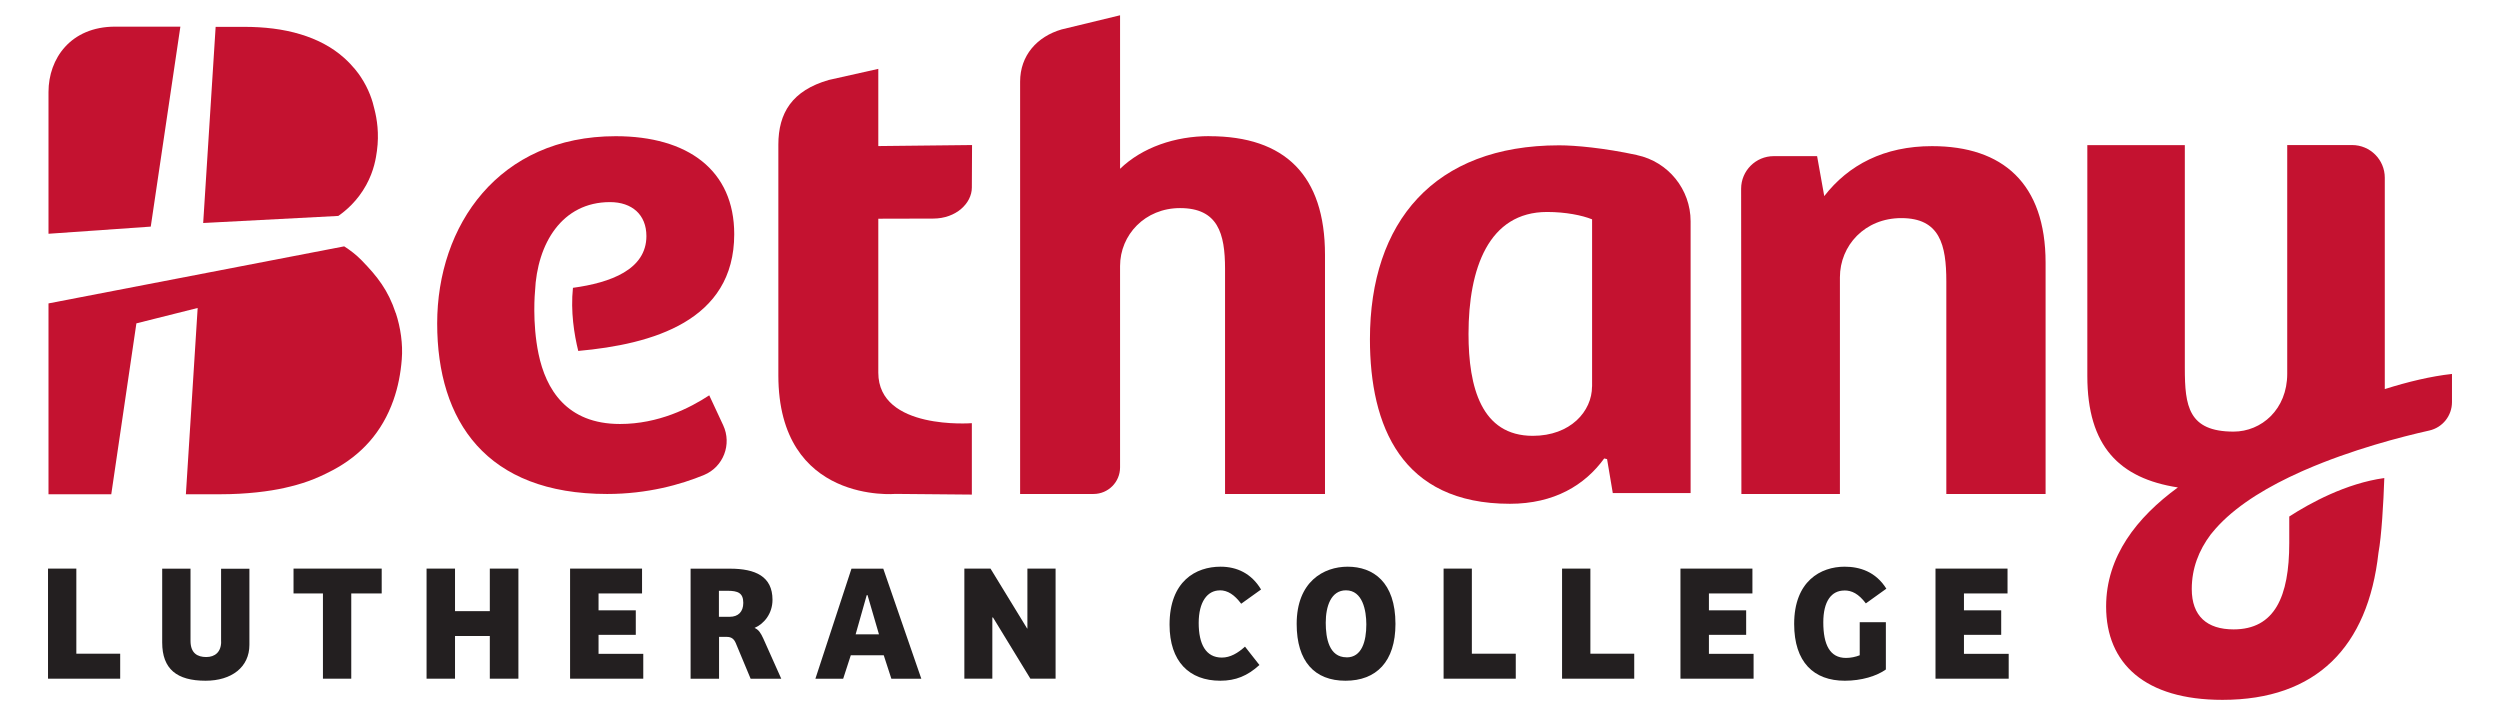 <svg xmlns="http://www.w3.org/2000/svg" id="Layer_1" viewBox="0 0 2000 572.113"><path d="M120.605,181.289l23.693-159.969h-52.288c-35.512.054-53.214,25.599-53.214,52.234v113.455l81.809-5.719Z" fill="#c41230"></path><g><polygon points="61.072 454.877 38.414 454.877 38.414 542.95 96.149 542.95 96.149 522.96 61.072 522.96 61.072 454.877" fill="#231f20"></polygon><path d="M176.869,513.374l.054-.055c0,8.225-4.902,12.31-11.928,12.31s-12.582-3.05-12.582-12.963v-57.735h-22.658v59.042c0,21.297,11.765,30.61,34.695,30.61,20.806,0,35.077-10.839,35.077-28.704v-60.894h-22.658v58.389Z" fill="#231f20"></path><polygon points="234.822 474.757 258.352 474.757 258.352 542.95 281.01 542.95 281.01 474.757 305.357 474.757 305.357 454.877 234.822 454.877 234.822 474.757" fill="#231f20"></polygon><polygon points="391.85 488.918 364.017 488.918 364.017 454.877 341.25 454.877 341.25 542.95 364.017 542.95 364.017 508.799 391.85 508.799 391.85 542.95 414.726 542.95 414.726 454.877 391.85 454.877 391.85 488.918" fill="#231f20"></polygon><polygon points="478.833 507.873 508.627 507.873 508.627 488.265 478.833 488.265 478.833 474.757 513.638 474.757 513.638 454.877 456.066 454.877 456.066 542.95 514.618 542.95 514.618 523.069 478.833 523.069 478.833 507.873" fill="#231f20"></polygon><path d="M603.726,502.372l-.054-.054c7.407-3.159,14.325-11.275,14.325-22.495,0-18.682-13.617-24.891-34.042-24.891h-31.482v88.073h22.767v-33.497h6.209c3.595,0,5.719,1.579,7.135,4.902l11.928,28.595h24.51l-14.434-32.299c-2.124-4.521-3.595-6.863-6.863-8.333ZM583.791,493.439h-8.66v-20.806h6.917c8.333,0,12.582,1.743,12.582,9.695,0,7.135-4.085,11.111-10.839,11.111Z" fill="#231f20"></path><path d="M681.178,454.931l-28.867,88.073h22.223l6.1-18.791h26.362l6.1,18.791h23.965l-30.447-88.073h-25.436ZM684.5,507.492l8.878-31.373h.654l9.15,31.373h-18.682Z" fill="#231f20"></path><polygon points="821.92 502.807 821.702 502.807 792.399 454.877 771.484 454.877 771.484 542.95 793.87 542.95 793.87 493.984 794.414 493.984 824.317 542.95 844.47 542.95 844.47 454.877 821.92 454.877 821.92 502.807" fill="#231f20"></polygon><path d="M992.946,482.982l15.904-11.384c-7.68-12.854-19.336-18.246-32.408-18.246-19.717,0-40.796,11.492-40.796,46.351,0,29.521,15.741,44.881,40.632,44.881,12.201,0,21.732-3.867,31.264-12.582l-11.547-14.706c-5.665,5.174-11.765,8.769-18.519,8.769-12.854,0-18.519-10.839-18.519-27.669s6.863-26.09,16.939-26.09l-.054-.054c6.373,0,11.765,3.595,17.103,10.73Z" fill="#231f20"></path><path d="M1078.078,453.352c.009,0,.018.001.028.001.009,0,.018-.001.027-.001h-.054Z" fill="#231f20"></path><path d="M1078.106,453.352c-19.166.011-40.769,11.943-40.769,45.806,0,30.066,14.434,45.425,39.053,45.425,24.619,0,39.979-15.251,39.979-45.425,0-33.591-17.849-45.795-38.263-45.806ZM1077.316,525.902l-.054-.054c-14.053,0-16.667-15.36-16.667-27.669,0-13.235,4.248-25.926,16.177-25.926,13.344,0,16.286,16.177,16.286,27.288,0,13.508-3.595,26.362-15.741,26.362Z" fill="#231f20"></path><polygon points="1177.48 454.877 1154.876 454.877 1154.876 542.95 1212.611 542.95 1212.611 522.96 1177.48 522.96 1177.48 454.877" fill="#231f20"></polygon><polygon points="1272.307 454.877 1249.649 454.877 1249.649 542.95 1307.384 542.95 1307.384 522.96 1272.307 522.96 1272.307 454.877" fill="#231f20"></polygon><polygon points="1367.134 507.873 1396.927 507.873 1396.927 488.265 1367.134 488.265 1367.134 474.757 1401.938 474.757 1401.938 454.877 1344.367 454.877 1344.367 542.95 1402.865 542.95 1402.865 523.069 1367.134 523.069 1367.134 507.873" fill="#231f20"></polygon><path d="M1475.468,472.415v-.054c5.937,0,11.275,2.505,17.212,10.349l16.395-11.765c-8.497-13.617-21.297-17.593-33.388-17.593-19.063,0-40.36,11.492-40.36,45.807,0,30.61,15.741,45.425,40.523,45.425,13.344,0,25.436-3.704,32.844-8.987v-37.854h-20.915v26.471c-3.322,1.307-7.135,2.124-11.002,2.124-12.963,0-18.137-10.73-18.137-28.486,0-16.83,6.481-25.436,16.83-25.436Z" fill="#231f20"></path><polygon points="1571.167 523.069 1571.167 507.873 1600.96 507.873 1600.96 488.265 1571.167 488.265 1571.167 474.757 1606.026 474.757 1606.026 454.877 1548.4 454.877 1548.4 542.95 1606.952 542.95 1606.952 523.069 1571.167 523.069" fill="#231f20"></polygon></g><g><polygon points="162.544 178.457 162.548 178.4 162.49 178.403 162.544 178.457" fill="#c41230"></polygon><path d="M292.938,148.065c6.373-11.547,7.843-21.841,8.606-27.342,1.906-13.943,0-25.654-2.015-33.443-1.362-6.209-4.303-15.904-11.111-26.035-1.362-2.07-5.773-8.388-13.29-15.087-10.076-8.933-21.787-14.76-34.423-18.628-14.652-4.466-29.685-5.991-44.826-6.046h-23.366l-9.964,156.916,108.113-5.661c5.882-4.085,15.251-11.874,22.277-24.674Z" fill="#c41230"></path><path d="M316.577,250.462c-6.1-18.464-14.76-29.303-27.179-42.103-4.248-4.357-8.987-8.061-14.052-11.275l-236.55,45.643v152.671h50.218l20.098-136.712,49.02-12.31-9.423,149.021h27.615c20.97,0,39.216-2.342,51.253-5.065,13.562-3.05,24.129-6.536,38.454-14.107,23.203-12.255,39.706-30.665,48.693-56.046,3.758-10.621,5.828-21.569,6.699-32.789.98-12.092-.98-25.436-4.793-36.983l-.055.054Z" fill="#c41230"></path><path d="M1309.672,124.099l-.054-.054c-26.471-5.719-49.51-7.789-62.31-7.789-100.001,0-151.364,61.275-151.364,155.122,0,69.282,25.109,131.646,111.984,131.646,35.404,0,59.968-14.924,75.437-36.275l2.288.545,4.575,27.179h62.256v-217.432c0-25.545-17.865-47.604-42.811-52.942ZM1273.669,309.232h-.054c0,19.717-17.157,39.434-47.386,39.434-41.123,0-51.417-38.889-51.417-81.537,0-52.234,16.013-97.55,62.855-97.55,14.87,0,27.996,2.669,36.003,5.883v133.771Z" fill="#c41230"></path><path d="M1545.622,116.909c.008,0,.015 0.0.023 0.0.011,0,.021-0.0.031-0h-.055Z" fill="#c41230"></path><path d="M1545.645,116.91c-38.274.008-66.805,14.93-86.244,39.978l-5.719-31.972h-34.695c-14.434,0-26.09,11.71-26.09,26.09l.218,244.175h78.814v-173.259c0-25.599,19.989-47.441,49.129-47.441,30.828,0,36.003,21.297,36.003,50.654v170.046h79.413v-184.97c0-63.445-34.251-93.293-90.828-93.301Z" fill="#c41230"></path><path d="M967.456,108.957v-.055c-27.397,0-53.704,9.042-71.406,26.144V12.224l-46.787,11.329c-19.608,5.719-33.17,20.806-33.17,41.776v329.851h58.715c11.765,0,21.242-9.532,21.242-21.242v-161.059c0-25.055,19.989-46.406,47.985-46.406,30.284,0,36.003,20.262,36.003,48.53v180.176h79.957v-191.342c0-63.454-31.972-94.881-92.539-94.881Z" fill="#c41230"></path><path d="M702.638,55.09l-39.597,8.878c-29.303,8.442-40.36,26.307-40.36,51.798v184.479c0,103.324,93.683,94.881,93.683,94.881l61.112.545v-57.136s-74.837,5.882-74.837-40.414v-123.15l43.9-.109c18.355,0,30.937-12.31,30.937-24.837l.163-33.987-75.001.817v-61.765Z" fill="#c41230"></path><path d="M458.354,230.255v.055c-1.961,18.9.98,37.201,4.248,50.436,59.26-5.338,124.784-23.911,124.784-93.411,0-51.199-37.146-78.378-94.827-78.378-93.683,0-142.812,71.406-142.812,149.784s39.434,136.44,135.949,136.44c32.353,0,59.042-7.571,77.506-15.196,15.523-6.427,22.44-24.565,15.36-39.761l-11.166-23.965c-15.414,10.131-40.578,22.931-71.406,22.931-42.865,0-59.314-28.05-65.142-55.992-5.283-25.382-2.832-50.109-2.832-50.109,1.688-38.399,21.678-71.406,59.968-71.406,17.702,0,29.14,10.131,29.14,27.179,0,26.798-28.704,37.31-58.77,41.395Z" fill="#c41230"></path><path d="M1907.827,311.268v-169.086c0-14.434-11.71-26.144-26.144-26.144h-51.907v183.009c0,28.432-20.589,46.242-42.92,46.242-36.221,0-38.998-20.589-38.998-50.709V116.092h-77.997v184.697c0,56.264,25.654,81.918,72.441,89.162-32.844,23.965-57.408,55.175-57.408,95.263,0,45.698,31.209,74.674,93.029,74.674,75.219,0,116.45-42.375,124.838-117.594,2.451-13.29,4.031-39.815,4.684-59.859-30.719,4.248-59.478,20.098-76.036,30.774v21.242c0,42.92-11.656,69.064-44.554,69.064-21.188,0-33.443-10.567-33.443-32.299,0-16.558,5.665-30.937,15.033-43.465.327-.436.654-.817.98-1.198,14.379-17.974,37.147-32.844,61.983-44.826,3.05-1.416,6.1-2.832,9.151-4.248.817-.381,1.634-.763,2.451-1.089.381-.163.762-.327,1.144-.49,37.31-16.231,76.907-26.471,99.293-31.482,10.621-2.397,18.137-11.819,18.137-22.713v-22.549c-16.852,1.848-35.169,6.247-53.759,12.112Z" fill="#c41230"></path></g></svg>
